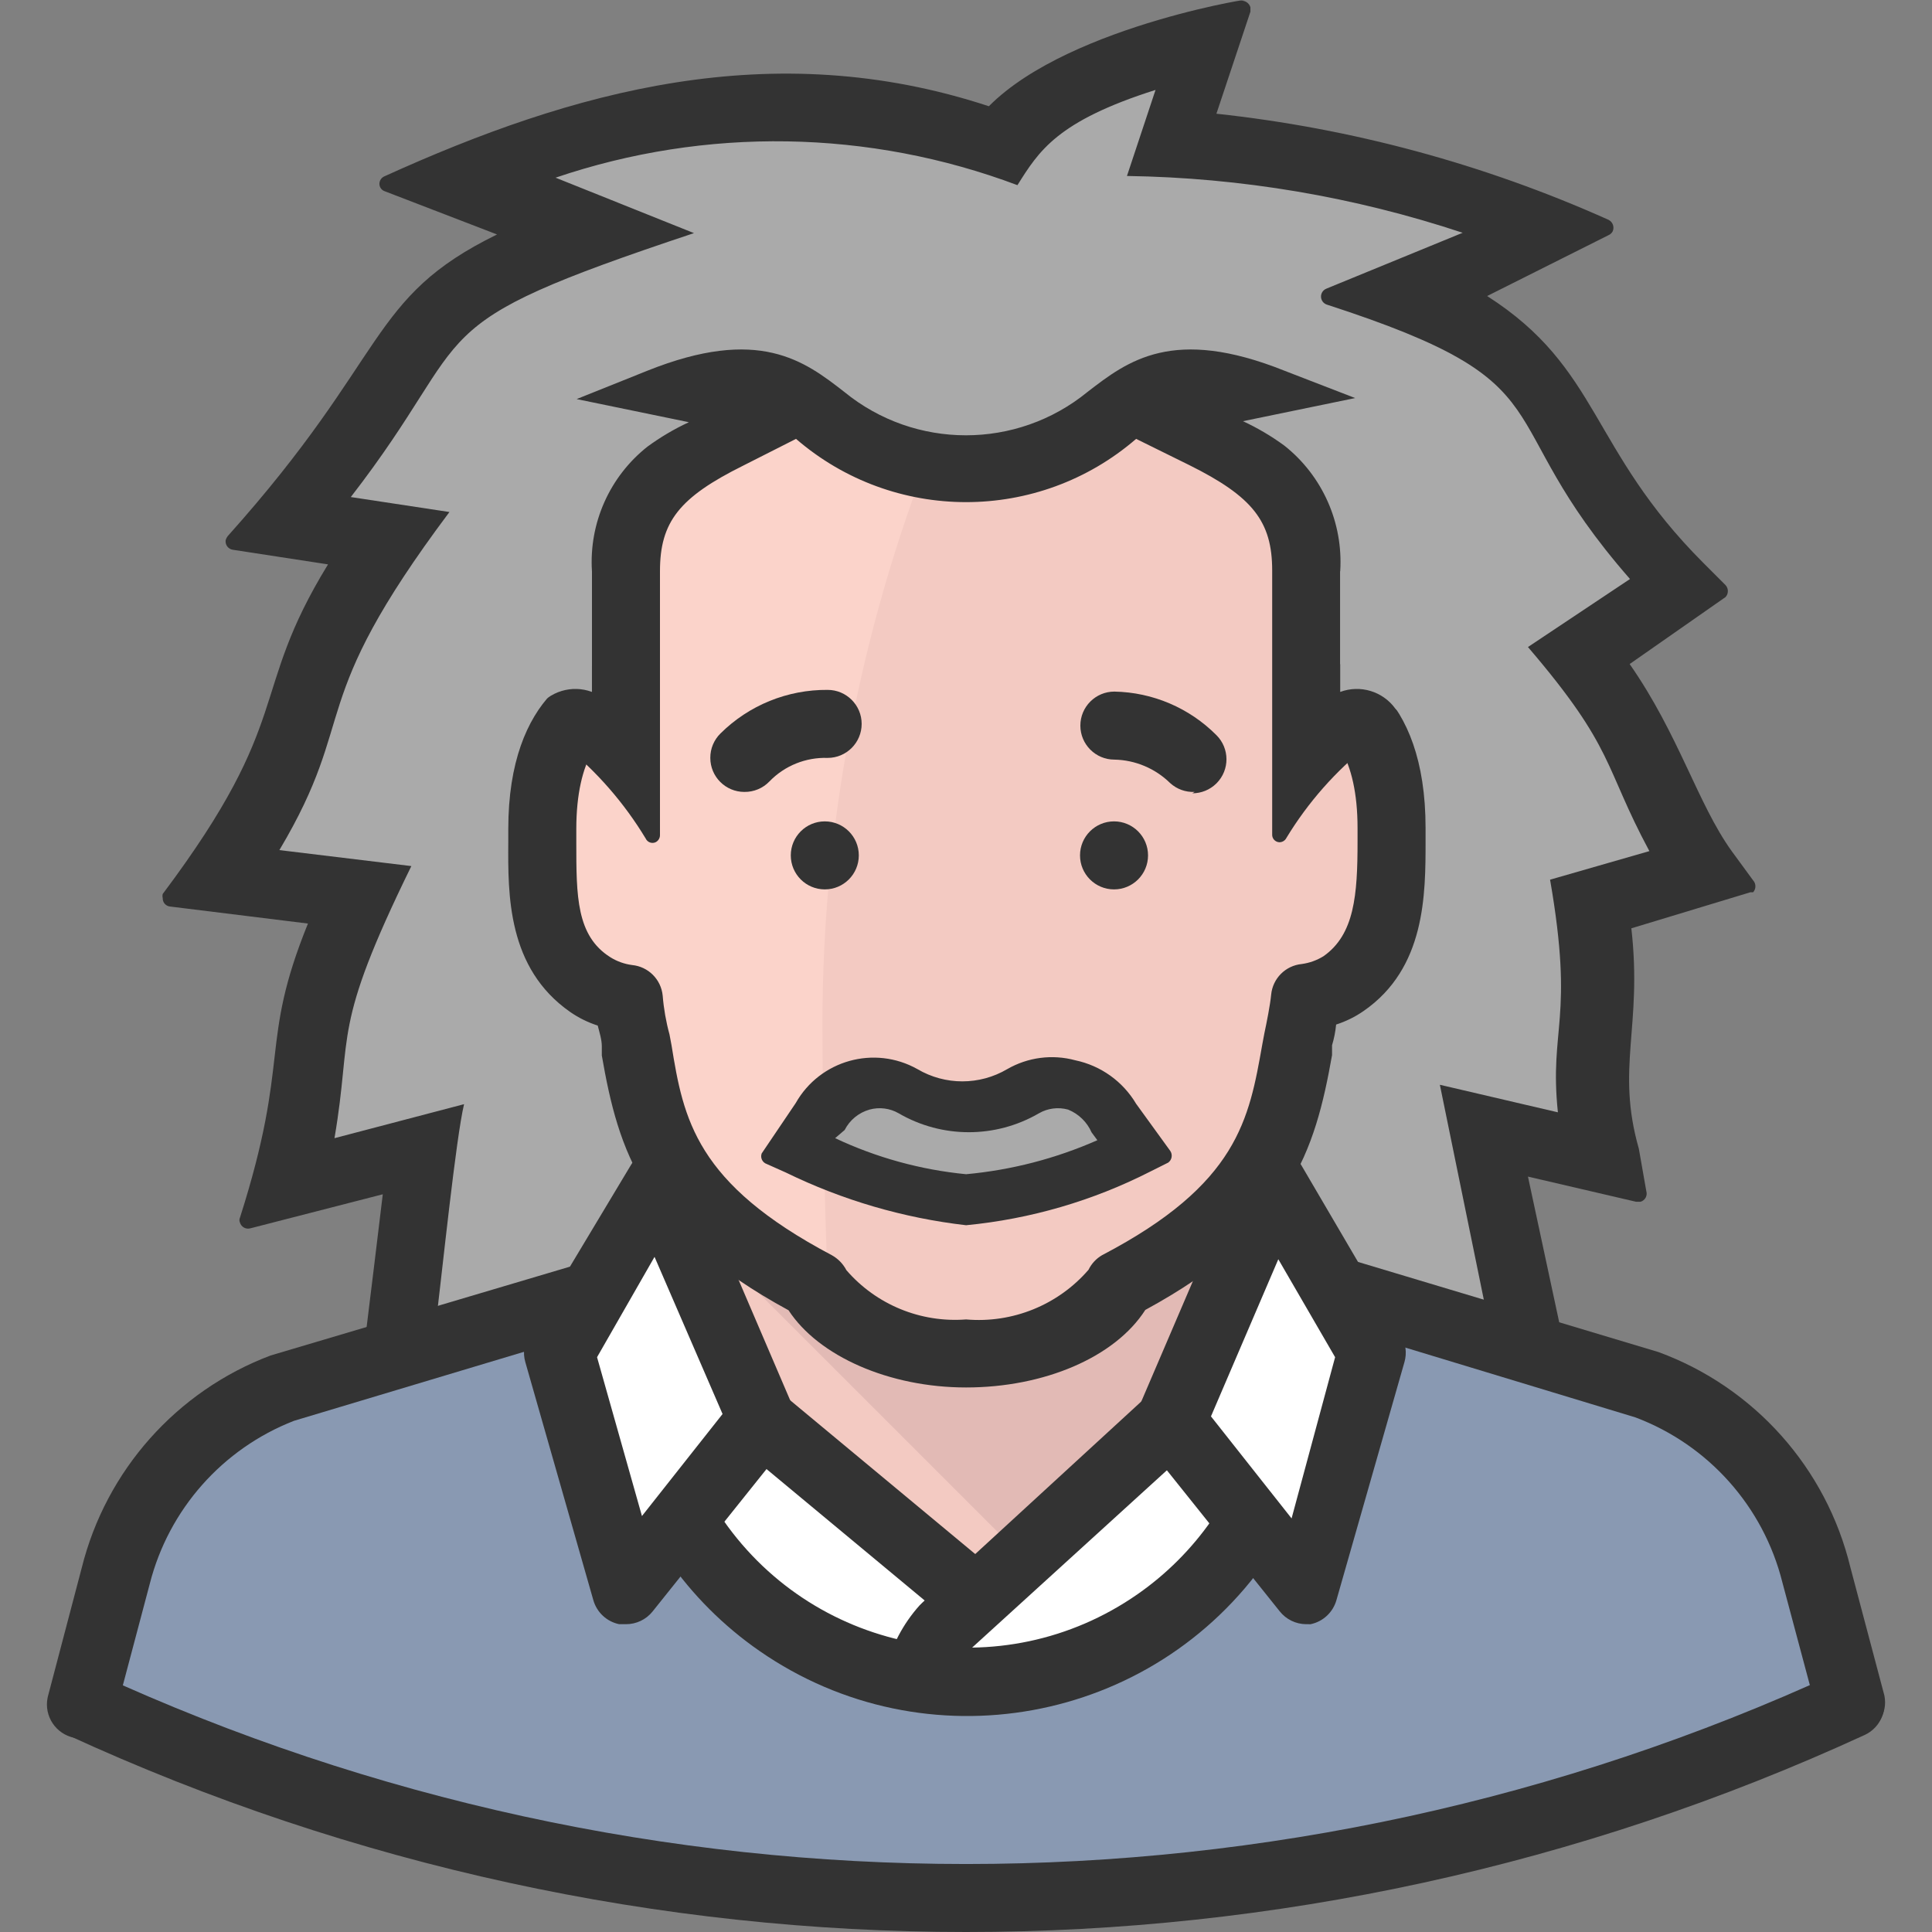 <?xml version="1.0" encoding="iso-8859-1"?>
<!-- Generator: Adobe Illustrator 19.0.0, SVG Export Plug-In . SVG Version: 6.00 Build 0)  -->
<svg version="1.1" id="Capa_1" xmlns="http://www.w3.org/2000/svg" xmlns:xlink="http://www.w3.org/1999/xlink" x="0px" y="0px"
	 viewBox="0 0 511.997 511.997" style="enable-background:new 0 0 511.997 511.997;" xml:space="preserve">
<rect x="0" y="0" width="511.997" height="511.997" fill="#808080" stroke="none"/>
<path style="fill:#8999B2;" d="M256.02,502.893c80.932,0.162,160.908-17.378,234.35-51.377l-9.013-33.981
	c-5.751-22.939-22.389-41.597-44.526-49.935l-90.134-27.04l-180.81-0.18l-90.134,27.04c-22.389,8.22-39.254,26.986-45.067,50.115
	l-9.013,33.981C95.112,485.515,175.097,503.046,256.02,502.893z"/>
<path style="fill:#F3CAC2;" d="M296.941,345.609c-4.867,10.185-20.731,15.143-40.921,15.143s-36.054-4.777-40.561-14.962
	c-12.159-6.472-22.894-15.332-31.547-26.049v80.22l13.16,13.791c29.582,32.647,80.03,35.134,112.677,5.552
	c0.117-0.108,0.234-0.216,0.352-0.324l0,0c1.713-1.622,3.425-3.245,5.048-5.048l12.979-13.971v-80.22
	C319.538,330.322,308.938,339.11,296.941,345.609z"/>
<polygon style="fill:#E2BAB5;" points="183.011,324.607 294.958,436.554 370.04,350.566 255.119,243.486 "/>
<path style="fill:#FBD3CA;" d="M346.154,188.414v-37.045c0.721-14.349-6.12-28.023-18.027-36.054l9.013-9.013
	c-49.574-4.507-42.183,18.027-81.121,18.027s-42.183-19.739-81.121-19.739l9.013,10.726c-18.027,8.383-18.027,20.731-18.027,36.054
	v36.054c-18.027,0-22.714,9.013-22.714,37.226c0,21.542,3.065,36.054,23.976,43.535c0.82,13.358,4.218,26.427,10.005,38.487
	c7.914,17.108,21.65,30.844,38.758,38.758c4.597,9.013,20.731,13.7,40.561,13.7s36.054-4.326,40.561-13.7
	c13.07-7.058,24.165-17.288,32.268-29.744c10.257-15.206,16.089-32.962,16.855-51.287c15.152-8.04,24.237-24.156,23.255-41.282
	C369.77,201.123,367.516,183.817,346.154,188.414z"/>
<path style="fill:#F3CAC2;" d="M329.209,315.684c10.284-15.197,16.152-32.953,16.945-51.287
	c15.152-8.04,24.237-24.156,23.255-41.282c0-21.993-2.163-39.299-23.255-34.972v-36.775c0.721-14.349-6.12-28.023-18.027-36.054
	l9.013-9.013c-49.574-4.507-42.183,18.027-81.121,18.027c-3.678,0.018-7.346-0.189-10.996-0.631
	c-18.487,48.754-27.653,100.545-27.04,152.688c0,18.027,0.631,48.763,1.803,74.091c10.87,6.436,23.462,9.356,36.054,8.383
	c19.83,0,36.054-4.326,40.561-13.7C309.659,338.272,320.953,328.122,329.209,315.684z"/>
<path style="fill:#AAAAAA;" d="M452.784,231.048c-11.537-21.001-18.027-39.93-34.161-57.145l27.04-18.027
	c-10.618-10.726-19.721-22.858-27.04-36.054c-8.914-20.091-24.976-36.153-45.067-45.067l27.04-18.027
	c-28.365-12.511-59.137-18.667-90.134-18.027l9.013-27.04c-44.346,9.013-54.081,27.04-54.081,27.04S202.3,11.66,121.179,47.714
	l36.054,13.52c-54.081,18.027-39.389,41.732-84.907,77.335l30.826,3.786c-27.04,36.054-18.027,54.081-45.067,90.134l36.054,9.013
	c-18.027,36.775-9.013,45.067-18.027,72.108l36.054-9.013c0,0-3.876,31.998-6.309,51.467l44.076-16.585l27.04-33.169
	c-5.579-11.988-8.851-24.922-9.644-38.127c-20.731-7.661-23.796-22.083-23.796-43.715c0-29.023,7.301-40.38,22.714-47.501v-25.598
	c1.28-18.009,12.412-33.827,28.933-41.101l-16.855-6.94c39.479,0,39.209,20.911,78.147,20.911s27.04-18.027,81.121-18.027
	l-11.898,6.219c11.952,9.563,19.37,23.678,20.461,38.938v37.045c21.001-4.326,25.148,22.443,22.534,44.346
	c-1.911,15.061-10.699,28.374-23.796,36.054c-0.451,17.171-6.039,33.809-16.044,47.771l18.027,20.641l16.765,4.146l37.766,13.61
	l-9.013-54.081l31.096,7.211c1.009-22.498-0.108-45.04-3.335-67.33L452.784,231.048z"/>
<g>
	<path style="fill:#333333;" d="M114.779,357.146l-18.027-2.163c1.442-11.808,3.335-27.04,4.687-38.487l-35.062,9.013
		c-1.199,0.352-2.443-0.333-2.794-1.532l0,0c-0.18-0.406-0.18-0.856,0-1.262c13.61-42.634,4.957-45.698,18.027-77.966l-36.504-4.507
		c-1.163-0.099-2.037-1.091-1.983-2.253l0,0c-0.09-0.352-0.09-0.73,0-1.082c35.243-46.96,22.534-52.639,43.805-87.34L61.69,145.69
		c-1.217-0.189-2.055-1.307-1.893-2.524l0,0c0.108-0.397,0.288-0.757,0.541-1.082c42.994-47.952,36.955-63.094,71.387-79.949
		L101.98,50.688c-1.091-0.352-1.686-1.523-1.334-2.614c0.018-0.063,0.045-0.126,0.072-0.18l0,0c0.216-0.532,0.64-0.955,1.172-1.172
		c49.844-22.624,102.663-37.496,160.169-18.568c21.903-22.083,75.623-29.564,66.609-27.942c1.199-0.189,2.362,0.55,2.704,1.713
		v1.172l-9.013,27.04c35.901,3.867,70.972,13.358,103.925,28.122c1.127,0.568,1.604,1.92,1.082,3.065
		c-0.243,0.442-0.622,0.793-1.082,0.991L394.106,78.45c30.015,19.199,27.04,40.47,57.326,70.756l5.859,5.859
		c0.811,0.892,0.811,2.262,0,3.155l0,0l-25.418,17.756c13.07,18.748,18.027,37.045,27.04,49.574l5.678,7.752
		c0.811,0.892,0.811,2.262,0,3.155h-0.721l-31.547,9.554c2.974,26.229-4.146,36.865,1.983,58.407l1.983,11.267
		c0.352,1.199-0.333,2.443-1.532,2.794l0,0h-1.172l-28.663-6.67l8.563,39.93l-18.027,3.605l-13.881-67.871l31.277,7.301
		c-2.343-22.534,4.417-24.336-2.073-61.652l26.319-7.571c-12.168-22.624-9.013-27.04-32.178-54.081l27.04-18.027
		c-38.487-43.986-14.422-51.377-80.4-72.739c-1.172-0.424-1.776-1.722-1.352-2.884c0.225-0.631,0.721-1.118,1.352-1.352
		l36.054-14.782c-28.708-9.527-58.714-14.611-88.963-15.052l7.571-22.804c-26.139,8.292-30.916,16.224-36.595,25.238
		c-39.344-14.791-82.599-15.494-122.403-1.983l36.685,14.692c-75.533,25.148-55.883,24.607-90.946,69.944l26.139,3.966
		c-38.758,51.737-23.615,53.54-45.067,89.594l34.972,4.236c-21.362,43.625-15.503,43.715-20.37,72.108l34.341-9.013
		C120.818,301.713,117.393,335.153,114.779,357.146z"/>
	<circle style="fill:#333333;" cx="295.228" cy="226.685" r="9.013"/>
	<circle style="fill:#333333;" cx="218.578" cy="226.685" r="9.013"/>
</g>
<path style="fill:#AAAAAA;" d="M210.953,304.597l6.219-9.013c4.39-8.319,14.692-11.51,23.02-7.121
	c0.108,0.054,0.216,0.117,0.324,0.18h0.631c9.41,5.498,21.055,5.498,30.465,0c8.166-4.624,18.541-1.812,23.255,6.309l0,0v0.631
	l6.219,9.013c-14.106,7.103-29.366,11.627-45.067,13.34C240.355,316.08,225.113,311.565,210.953,304.597z"/>
<g>
	<path style="fill:#333333;" d="M256.02,324.697c-16.603-1.911-32.755-6.634-47.771-13.971l-5.048-2.253
		c-1.136-0.379-1.749-1.595-1.37-2.731c0.009-0.018,0.018-0.036,0.018-0.063l0,0l9.013-13.34
		c6.427-11.393,20.866-15.422,32.268-9.013l0,0c7.346,4.326,16.45,4.326,23.796,0c5.462-3.146,11.943-3.993,18.027-2.344
		c6.76,1.415,12.61,5.597,16.134,11.537l9.013,12.439c0.721,1.009,0.487,2.425-0.523,3.146c-0.009,0-0.009,0.009-0.018,0.009l0,0
		l-4.687,2.343C289.631,318.226,273.055,323.057,256.02,324.697z M221.318,301.623c10.933,5.156,22.669,8.383,34.702,9.554
		c12.006-1.1,23.759-4.146,34.792-9.013l-1.532-2.073c-1.208-2.749-3.443-4.912-6.219-6.039c-2.614-0.721-5.408-0.37-7.752,0.991
		c-11.483,6.67-25.652,6.67-37.135,0c-2.343-1.361-5.138-1.713-7.752-0.991c-2.848,0.811-5.237,2.767-6.58,5.408L221.318,301.623z"
		/>
	<path style="fill:#333333;" d="M197.252,209.866c-4.975,0-9.013-4.038-9.013-9.013c-0.018-2.443,0.964-4.786,2.704-6.49
		c7.544-7.481,17.766-11.627,28.392-11.537c4.975,0,9.013,4.038,9.013,9.013c0,4.975-4.038,9.013-9.013,9.013
		c-5.787-0.189-11.384,2.064-15.413,6.219C202.192,208.892,199.767,209.902,197.252,209.866z"/>
	<path style="fill:#333333;" d="M316.59,209.866c-2.389,0.108-4.723-0.73-6.49-2.343c-3.957-3.885-9.239-6.111-14.782-6.219
		c-4.975,0-9.013-4.038-9.013-9.013c0-4.975,4.038-9.013,9.013-9.013c10.167,0.189,19.866,4.326,27.04,11.537
		c3.533,3.506,3.56,9.212,0.054,12.745c-0.018,0.018-0.036,0.036-0.054,0.054c-1.704,1.686-4.002,2.632-6.4,2.614L316.59,209.866z"
		/>
	<path style="fill:#333333;" d="M256.02,367.691c-20.37,0-39.118-8.292-47.05-20.461c-38.487-20.911-45.067-42.093-49.484-67.511
		v-2.434c0-1.803-0.631-3.696-1.082-5.498c-2.596-0.838-5.057-2.046-7.301-3.605c-16.675-11.627-16.495-31.096-16.404-45.067v-3.425
		c0-35.513,19.92-45.067,31.637-45.067v18.027c-6.76,0-13.61,8.383-13.61,27.04v3.605c0,14.151,0,24.697,9.013,30.375
		c1.749,1.1,3.723,1.803,5.769,2.073c4.299,0.415,7.697,3.813,8.112,8.112c0.279,3.47,0.883,6.913,1.803,10.275l0.541,2.884
		c3.155,19.559,6.4,36.595,42.453,55.613c1.649,0.91,3.001,2.289,3.876,3.966c7.896,9.149,19.676,13.998,31.727,13.069
		c12.303,1.073,24.372-3.822,32.448-13.16c0.784-1.622,2.046-2.974,3.605-3.876c36.054-18.838,38.938-36.054,42.453-55.883
		l0.541-2.884c0.631-2.974,1.532-7.481,1.803-10.275c0.415-4.299,3.813-7.697,8.112-8.112c2.046-0.279,4.011-0.982,5.769-2.073
		c8.202-5.769,9.013-16.224,9.013-30.375v-3.605c0-18.658-6.85-27.04-13.61-27.04v-18.027c11.717,0,31.637,9.013,31.637,45.067
		v3.425c0,14.241,0,33.71-16.404,45.067c-2.244,1.559-4.705,2.767-7.301,3.605c-0.18,1.866-0.541,3.705-1.082,5.498v2.614
		c-4.507,25.418-10.996,46.6-49.484,67.511C295.499,359.669,276.751,367.691,256.02,367.691z"/>
	<path style="fill:#333333;" d="M492.623,459.899h-2.253c-4.245,0.126-7.995-2.731-9.013-6.85l-9.013-33.71
		c-5.02-20.073-19.577-36.414-38.938-43.715l-89.143-27.04c-4.777-1.415-7.499-6.445-6.084-11.222
		c1.415-4.777,6.445-7.499,11.222-6.084l0,0l90.134,27.04c25.4,9.347,44.472,30.745,50.836,57.055l9.013,33.981
		C500.338,454.112,497.355,458.772,492.623,459.899z"/>
	<path style="fill:#333333;" d="M21.67,460.53h-1.983c-4.885-0.973-8.049-5.724-7.076-10.6c0.018-0.072,0.027-0.144,0.045-0.216l0,0
		l9.013-34.251c6.445-25.815,25.139-46.834,50.025-56.244l91.126-27.04c4.777-1.442,9.825,1.262,11.267,6.039
		c1.442,4.777-1.262,9.825-6.039,11.267l0,0l-90.134,27.04c-18.955,7.391-33.188,23.462-38.217,43.174l-9.013,33.981
		C29.665,457.799,25.916,460.647,21.67,460.53z"/>
</g>
<path style="fill:#FFFFFF;" d="M337.141,313.611l-27.04,63.094l-54.081,45.067l-54.081-45.067l-27.04-63.094l-27.04,45.067
	l18.027,63.094l15.323-15.954l15.864,15.864c32.43,32.169,84.744,32.169,117.175,0l0,0l13.43-18.027l18.027,18.027l18.027-63.094
	L337.141,313.611z"/>
<g>
	<path style="fill:#333333;" d="M335.879,413.119c-30.42,43.904-90.675,54.838-134.58,24.417
		c-9.536-6.607-17.811-14.881-24.417-24.417c-2.623-4.227-1.325-9.789,2.902-12.412c3.921-2.434,9.049-1.514,11.88,2.136
		c24.895,35.738,74.055,44.535,109.793,19.64c7.661-5.336,14.304-11.979,19.64-19.64c2.641-4.227,8.211-5.525,12.439-2.884
		s5.525,8.211,2.884,12.439l0,0L335.879,413.119z"/>
	
		<rect x="220.239" y="364.146" transform="matrix(-0.639 0.769 -0.769 -0.639 682.871 478.211)" style="fill:#333333;" width="18.028" height="70.308"/>
</g>
<polygon style="fill:#FFFFFF;" points="175.71,313.701 148.85,358.678 166.607,421.412 202.3,376.705 "/>
<path style="fill:#333333;" d="M165.885,430.425h-1.803c-3.299-0.685-5.94-3.155-6.85-6.4l-18.027-63.094
	c-0.676-2.371-0.343-4.912,0.901-7.03l27.04-45.067c1.731-2.938,4.975-4.651,8.383-4.417c3.389,0.243,6.345,2.371,7.661,5.498
	l27.04,63.094c1.235,3.01,0.757,6.454-1.262,9.013l-36.054,45.067C171.203,429.208,168.617,430.434,165.885,430.425z
	 M158.224,359.669l11.898,42.093l21.362-27.04l-18.027-41.642L158.224,359.669z"/>
<polygon style="fill:#FFFFFF;" points="337.502,313.611 363.911,358.678 346.154,421.412 310.461,376.705 "/>
<g>
	<path style="fill:#333333;" d="M346.154,430.425c-2.74-0.009-5.327-1.271-7.03-3.425l-36.054-45.067
		c-2.019-2.56-2.497-6.003-1.262-9.013l27.04-63.094c1.974-4.57,7.283-6.67,11.853-4.696c1.758,0.757,3.227,2.055,4.191,3.705
		l26.409,45.067c1.244,2.118,1.577,4.66,0.901,7.03l-18.027,63.094c-0.91,3.245-3.551,5.715-6.85,6.4L346.154,430.425z
		 M320.917,375.353l21.362,27.04l11.537-42.724l-15.052-25.959L320.917,375.353z"/>
	<path style="fill:#333333;" d="M252.685,446.739l-18.027-4.056c1.532-6.4,4.624-12.312,9.013-17.216l0.721-0.721l59.849-54.982
		l12.168,13.34l-59.399,54.081C254.821,439.97,253.334,443.251,252.685,446.739z"/>
	<path style="fill:#333333;" d="M355.168,192.29v-40.921c0.811-12.835-4.705-25.265-14.782-33.26
		c-3.443-2.524-7.121-4.696-10.996-6.49l29.744-6.129l-18.658-7.211c-29.654-11.898-41.642-2.614-52.278,5.588
		c-18.748,15.323-45.698,15.323-64.446,0c-10.546-8.202-22.624-17.486-52.278-5.588l-18.658,7.481l29.744,6.129
		c-3.876,1.794-7.553,3.966-10.996,6.49c-10.005,7.923-15.494,20.253-14.692,32.989v40.921l-7.391,5.138
		c8.599,6.94,15.918,15.323,21.632,24.787c0.451,0.991,1.622,1.433,2.614,0.991c0.721-0.352,1.181-1.091,1.172-1.893v-69.944
		c0-13.07,5.138-19.559,21.993-27.942l14.061-7.121c25.887,22.353,64.248,22.353,90.134,0l14.061,6.94
		c16.855,8.383,21.993,14.962,21.993,27.942v69.944c-0.054,1.091,0.793,2.019,1.893,2.073l0,0l0,0
		c0.802,0.009,1.541-0.451,1.893-1.172c5.724-9.428,13.079-17.756,21.722-24.607L355.168,192.29z"/>
</g>
<g>
	<path style="fill:#AAAAAA;" d="M156.872,151.369v31.998c-5.309-1.974-11.276-0.162-14.602,4.417c-9.825,10.185-6.49-26.5-6.49-26.5
		L156.872,151.369z"/>
	<path style="fill:#AAAAAA;" d="M355.168,151.369v31.998c5.309-1.974,11.276-0.162,14.602,4.417c9.825,10.185,6.49-26.5,6.49-26.5
		L355.168,151.369z"/>
</g>
<path style="fill:#333333;" d="M256.02,511.997c-81.229,0-162.449-17.405-238.117-52.206c-4.516-2.073-6.499-7.427-4.426-11.952
	c2.082-4.525,7.436-6.517,11.961-4.417c146.541,67.412,314.623,67.412,461.164,0c4.552-2.091,9.888-0.099,11.952,4.417
	c2.082,4.525,0.108,9.879-4.417,11.952C418.478,494.592,337.249,511.997,256.02,511.997z"/>
<g>
</g>
<g>
</g>
<g>
</g>
<g>
</g>
<g>
</g>
<g>
</g>
<g>
</g>
<g>
</g>
<g>
</g>
<g>
</g>
<g>
</g>
<g>
</g>
<g>
</g>
<g>
</g>
<g>
</g>
</svg>

